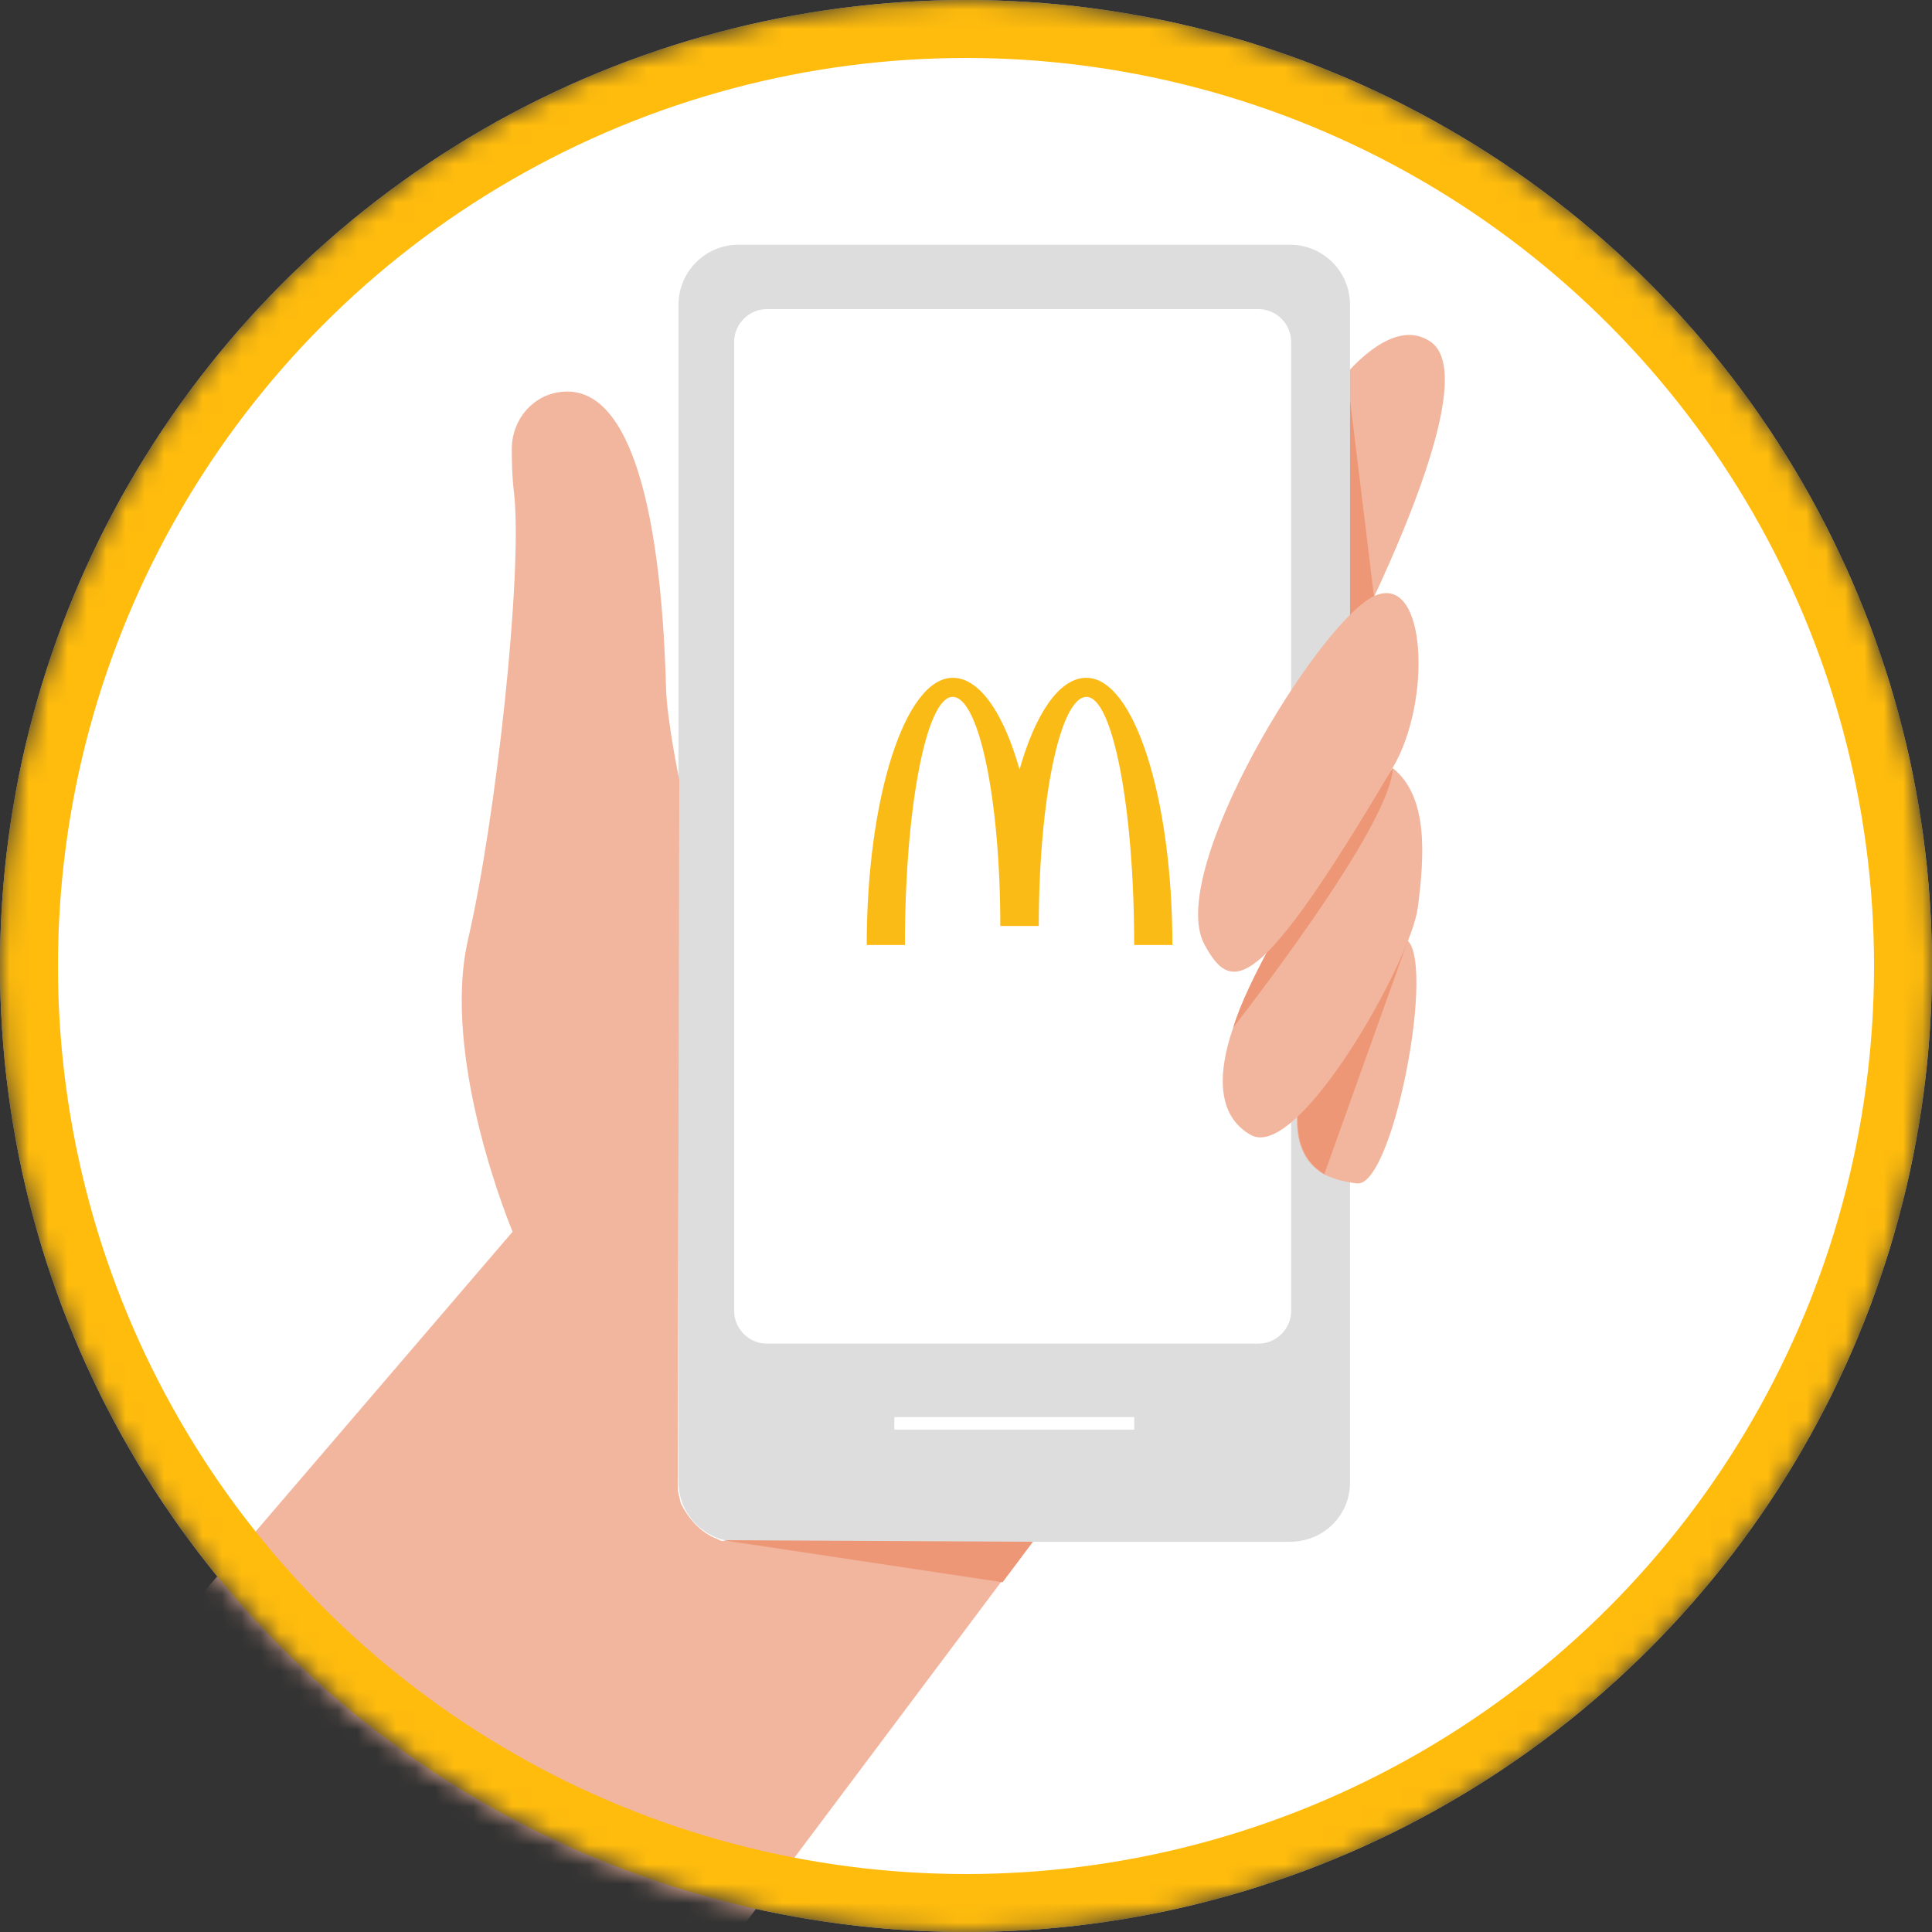 <svg width="100" height="100" viewBox="0 0 100 100" fill="none" xmlns="http://www.w3.org/2000/svg" aria-hidden="true">
<rect x="0" y="0" width="100" height="100" fill="#333333" stroke="none"/>
<mask id="mask0_56_4334" style="mask-type:alpha" maskUnits="userSpaceOnUse" x="0" y="0" width="100" height="100">
<circle cx="50" cy="50" r="50" fill="white"/>
</mask>
<g mask="url(#mask0_56_4334)">
<circle cx="50" cy="50" r="50" fill="white"/>
<g clip-path="url(#clip0_56_4334)">
<path d="M74.07 17.707C77.256 19.965 68.748 35.65 68.748 35.65V20.489C68.788 20.489 71.732 16.054 74.07 17.707Z" fill="#F2B59D"/>
<path d="M69.635 18.715L71.248 31.94L68.062 35.448L69.635 18.715Z" fill="#ED9776"/>
<path d="M66.772 79.802H38.225C36.531 79.802 35.12 78.431 35.12 76.697V15.771C35.12 14.078 36.491 12.667 38.225 12.667H66.772C68.466 12.667 69.877 14.038 69.877 15.771V76.737C69.877 78.431 68.506 79.802 66.772 79.802Z" fill="#DDDDDD"/>
<path d="M65.136 69.546H39.694C38.766 69.546 38 68.78 38 67.853V17.693C38 16.766 38.766 16 39.694 16H65.136C66.064 16 66.83 16.766 66.83 17.693V67.853C66.83 68.78 66.064 69.546 65.136 69.546Z" fill="white"/>
<path d="M56.236 35.085C56.212 35.085 56.184 35.085 56.16 35.085C54.791 35.142 53.578 36.981 52.772 39.829C51.966 36.981 50.753 35.142 49.383 35.085C49.359 35.085 49.331 35.085 49.307 35.085C46.852 35.085 44.862 41.275 44.862 48.915H46.838C46.838 41.82 47.947 36.071 49.307 36.071C50.667 36.071 51.776 41.379 51.776 47.929H51.791H53.753H53.767C53.767 41.384 54.876 36.071 56.236 36.071C57.596 36.071 58.705 41.82 58.705 48.915H60.682C60.682 41.275 58.691 35.085 56.236 35.085Z" fill="#FBBB17"/>
<path d="M-14.596 111.736L26.532 63.754C26.532 63.754 22.782 54.843 24.233 48.593C25.685 42.343 27.056 29.642 26.612 25.57C26.491 24.561 26.491 23.755 26.491 23.15C26.532 21.699 27.58 20.449 29.032 20.287C32.378 19.884 34.193 25.57 34.475 35.609C34.515 37.263 35.16 40.367 35.16 40.367L35.08 77.14L35.241 77.826C35.644 78.592 36.209 79.318 37.176 79.681L37.338 79.761L53.345 79.842L11.088 136.211L-14.596 111.736Z" fill="#F2B59D"/>
<path d="M70.24 61.254C69.554 61.173 68.99 61.012 68.506 60.77C67.417 60.125 67.054 58.996 67.135 57.625C67.377 53.915 71.087 48.674 72.498 48.553C74.594 48.351 72.216 61.455 70.24 61.254Z" fill="#F2B59D"/>
<path d="M72.861 48.714L68.546 60.77C67.458 60.125 67.095 58.996 67.175 57.625L72.861 48.714Z" fill="#ED9776"/>
<path d="M73.385 46.98C73.022 49.762 67.216 60.084 64.756 58.754C63.022 57.786 62.982 55.649 63.829 53.19C64.232 51.899 64.917 50.528 65.643 49.157C68.224 44.48 71.974 39.883 72.095 39.763C73.909 41.214 73.748 44.198 73.385 46.98Z" fill="#F2B59D"/>
<path d="M72.095 39.763C71.974 42.222 66.974 49.117 63.829 53.19C64.232 51.899 64.918 50.528 65.643 49.157L72.095 39.763Z" fill="#ED9776"/>
<path d="M62.337 48.875C63.748 51.496 65.119 51.536 72.095 39.722C74.111 36.335 73.869 29.602 71.127 30.852C68.264 32.182 60.321 45.125 62.337 48.875Z" fill="#F2B59D"/>
<path d="M37.418 79.721L53.466 79.802L51.894 81.898L37.418 79.721Z" fill="#ED9776"/>
<path d="M58.708 73.35H46.289V73.995H58.708V73.35Z" fill="white"/>
</g>
<circle cx="50" cy="50" r="48.5" stroke="#FFBC0D" stroke-width="3"/>
</g>
<defs>
<clipPath id="clip0_56_4334">
<rect width="89.392" height="123.544" fill="white" transform="translate(-14.596 12.667)"/>
</clipPath>
</defs>
</svg>
